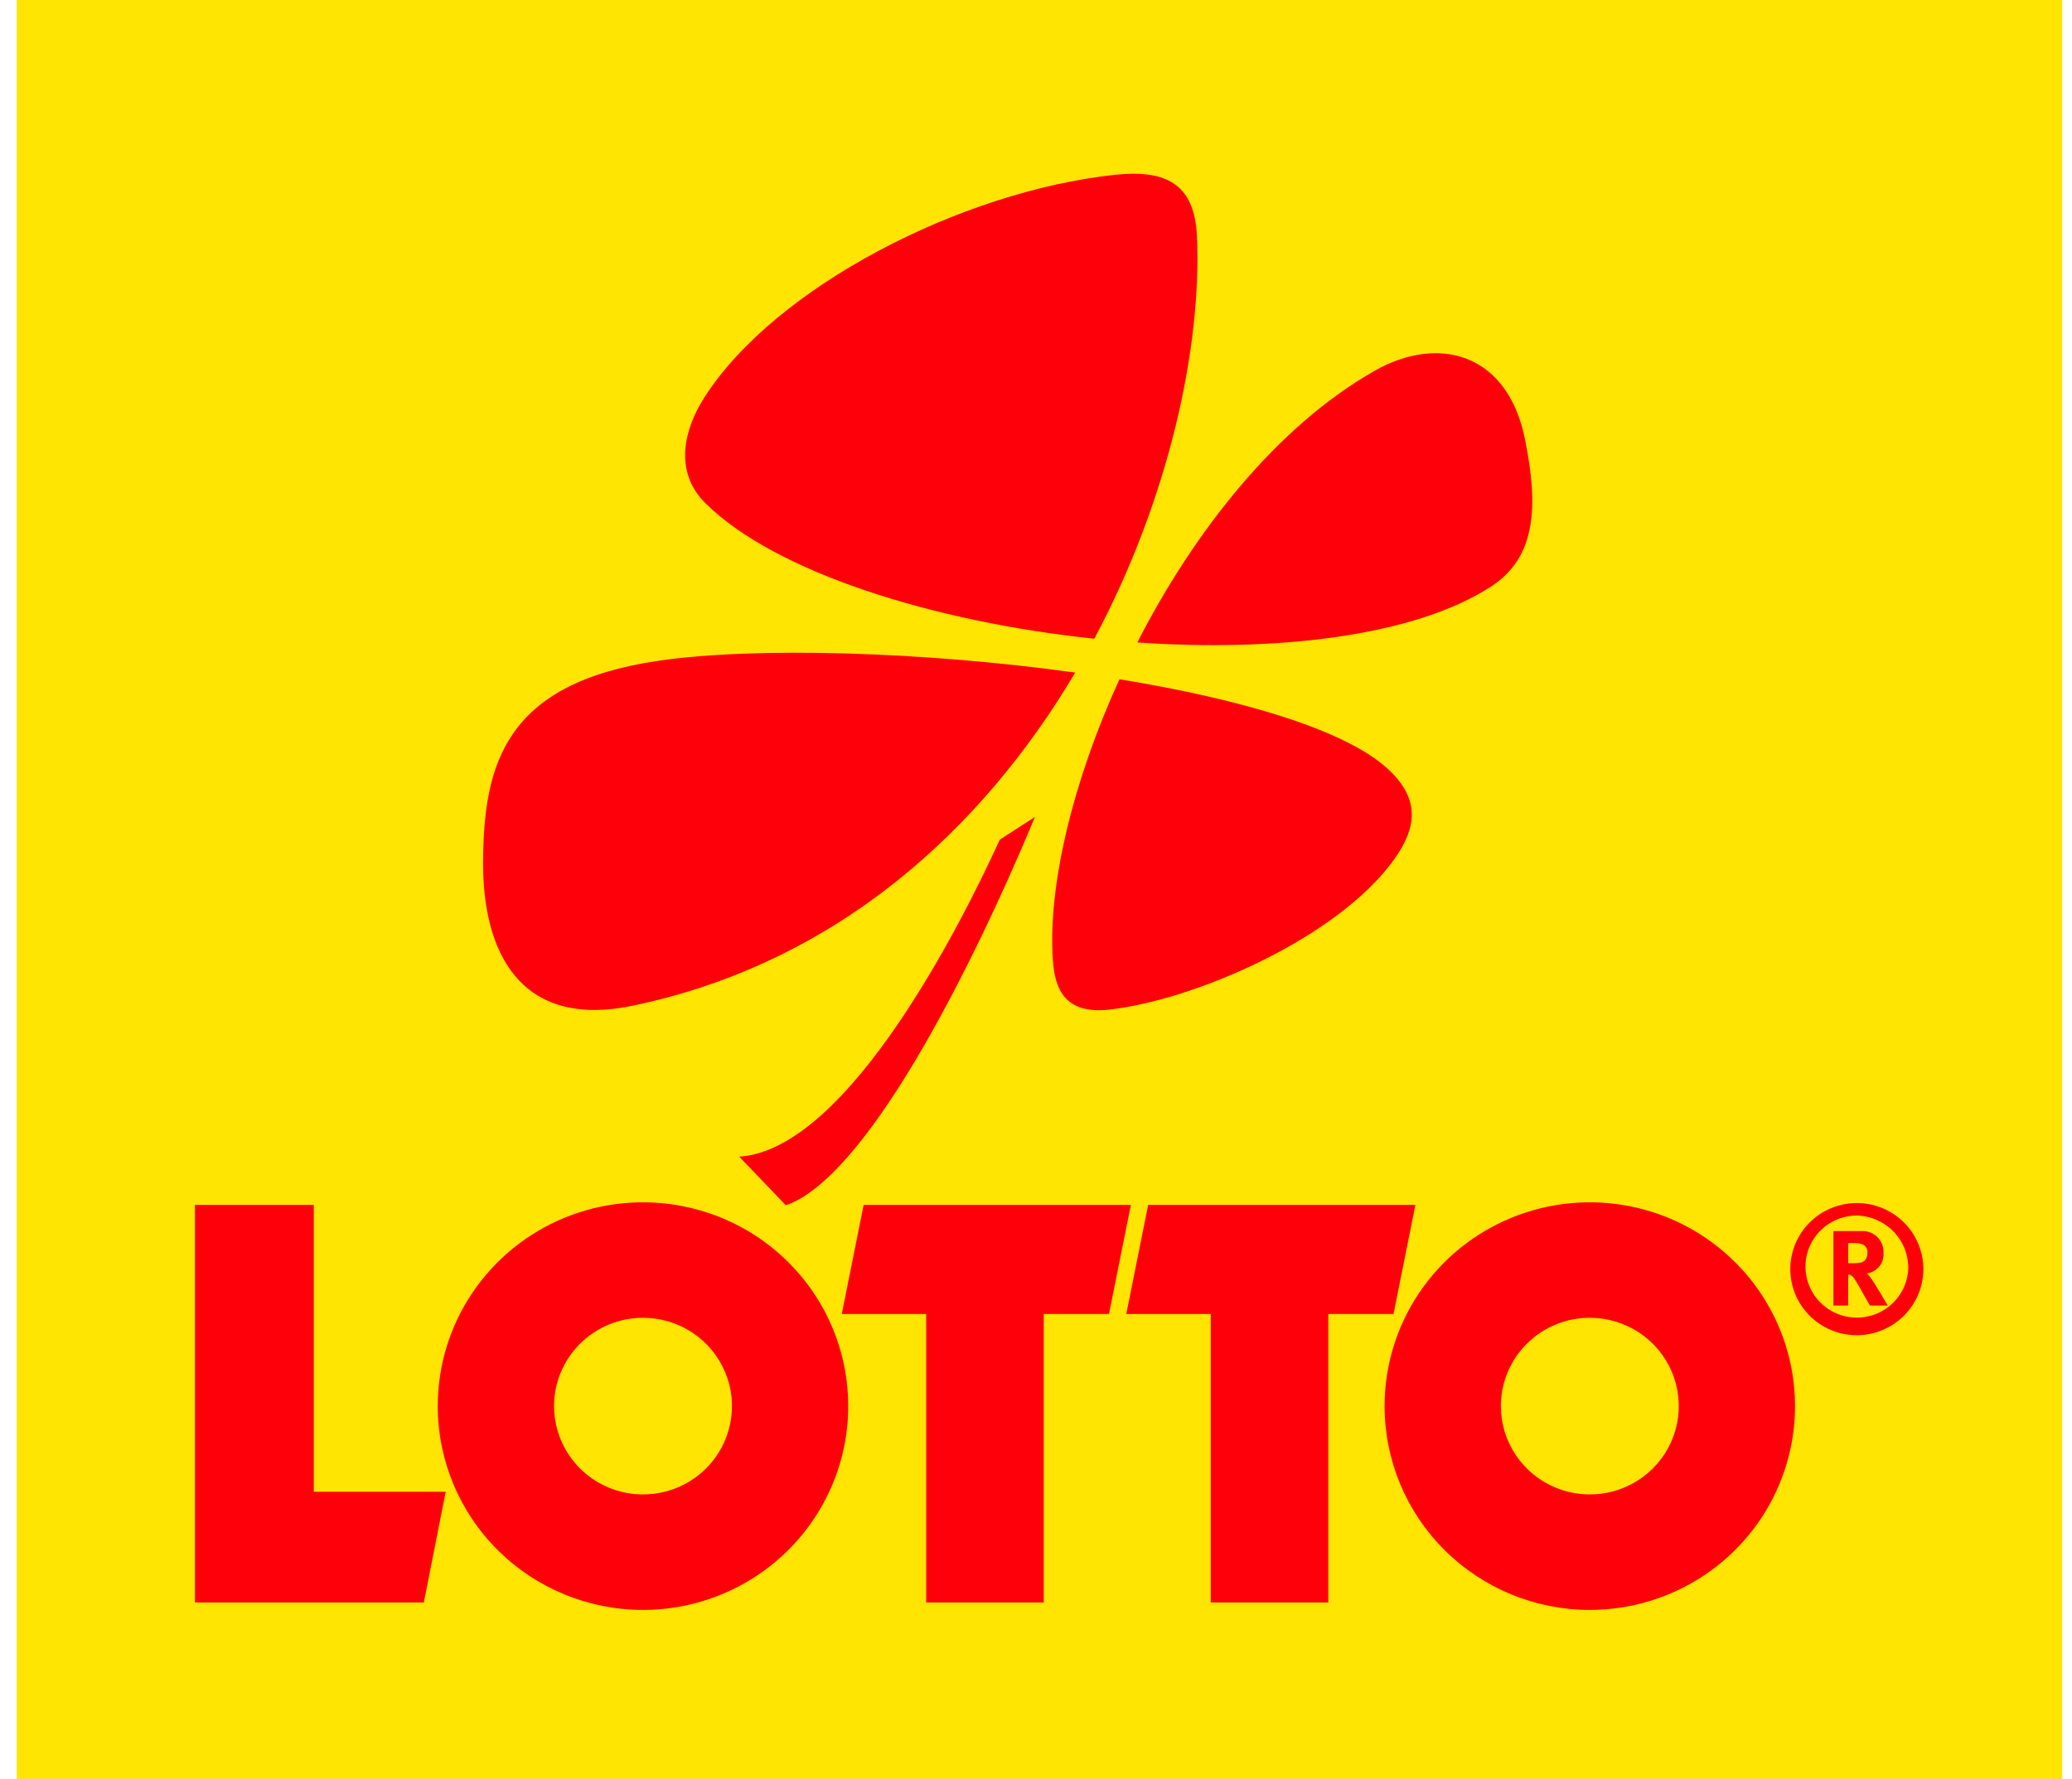 <?xml version="1.0" encoding="UTF-8"?>
<svg xmlns="http://www.w3.org/2000/svg" width="78" height="67" viewBox="0 0 78 67" fill="none">
  <path d="M0.631 0V67H77.631V0H0.631Z" fill="#FFE501"></path>
  <path d="M42.814 24.19C44.962 19.996 48.065 16.057 51.746 13.963C54.123 12.61 56.747 13.255 57.41 16.549C57.913 19.053 57.837 20.971 56.142 22.077C53.267 23.951 48.109 24.553 42.814 24.19" fill="#FE0009"></path>
  <path d="M41.194 24.049C35.15 23.414 29.212 21.564 26.564 18.956C25.327 17.735 25.777 16.121 26.516 14.964C29.188 10.788 36.206 7.203 41.959 6.583C43.8 6.385 44.967 6.847 45.059 8.896C45.243 13.06 44.014 18.765 41.195 24.049" fill="#FE0009"></path>
  <path d="M40.476 25.324C37.024 31.155 31.556 36.258 23.82 37.867C19.519 38.763 18.174 35.769 18.186 32.48C18.201 28.762 19.018 25.724 24.785 24.881C28.412 24.35 34.732 24.528 40.476 25.325" fill="#FE0009"></path>
  <path d="M42.142 25.577C46.745 26.33 50.743 27.496 52.319 29.022C53.444 30.111 53.343 31.152 52.488 32.351C50.368 35.325 44.928 37.672 41.745 38.016C40.092 38.194 39.709 37.249 39.634 36.149C39.444 33.368 40.377 29.439 42.142 25.577" fill="#FE0009"></path>
  <path d="M38.963 30.759C36.391 36.918 32.533 44.374 29.583 45.383L27.828 43.554C31.993 43.28 36.339 34.463 37.637 31.616L38.963 30.759" fill="#FE0009"></path>
  <path d="M7.339 45.369H11.813V56.17H16.778L15.955 60.339H7.34V45.369" fill="#FE0009"></path>
  <path d="M32.512 45.369H42.572L41.747 49.478H39.292V60.339H34.866V49.478H31.688L32.512 45.369" fill="#FE0009"></path>
  <path d="M43.223 45.369H53.283L52.458 49.478H50.003V60.339H45.578V49.478H42.399L43.223 45.369Z" fill="#FE0009"></path>
  <path d="M52.122 52.945C52.122 51.428 52.575 49.944 53.424 48.682C54.273 47.42 55.48 46.437 56.892 45.856C58.303 45.275 59.857 45.123 61.355 45.419C62.854 45.715 64.231 46.446 65.311 47.52C66.392 48.593 67.127 49.96 67.425 51.449C67.723 52.938 67.57 54.48 66.985 55.883C66.4 57.285 65.41 58.483 64.139 59.326C62.869 60.169 61.375 60.619 59.847 60.619C57.798 60.619 55.833 59.81 54.385 58.371C52.936 56.932 52.122 54.98 52.122 52.945V52.945ZM56.5 52.945C56.5 53.603 56.696 54.247 57.064 54.794C57.432 55.341 57.956 55.767 58.568 56.019C59.18 56.271 59.853 56.336 60.503 56.208C61.153 56.079 61.749 55.762 62.218 55.297C62.686 54.831 63.005 54.239 63.134 53.593C63.263 52.948 63.196 52.279 62.942 51.671C62.689 51.063 62.259 50.544 61.708 50.179C61.157 49.813 60.509 49.619 59.847 49.619C59.407 49.619 58.972 49.705 58.566 49.872C58.16 50.039 57.79 50.285 57.48 50.593C57.169 50.902 56.922 51.269 56.754 51.673C56.586 52.076 56.5 52.509 56.5 52.945Z" fill="#FE0009"></path>
  <path d="M16.479 52.946C16.479 51.428 16.932 49.944 17.781 48.682C18.63 47.42 19.837 46.436 21.248 45.855C22.66 45.275 24.214 45.123 25.712 45.419C27.211 45.715 28.588 46.446 29.668 47.519C30.749 48.592 31.485 49.96 31.783 51.448C32.081 52.937 31.928 54.48 31.343 55.882C30.758 57.284 29.768 58.483 28.497 59.326C27.227 60.169 25.733 60.619 24.205 60.619C22.156 60.619 20.191 59.811 18.742 58.372C17.293 56.932 16.479 54.981 16.479 52.946ZM20.857 52.946C20.857 53.603 21.054 54.247 21.422 54.794C21.79 55.341 22.313 55.767 22.925 56.019C23.537 56.271 24.21 56.336 24.86 56.208C25.509 56.08 26.106 55.763 26.575 55.298C27.043 54.833 27.362 54.24 27.491 53.594C27.62 52.949 27.554 52.28 27.3 51.673C27.047 51.065 26.618 50.545 26.067 50.18C25.516 49.814 24.869 49.619 24.206 49.619C23.318 49.619 22.466 49.97 21.838 50.593C21.21 51.217 20.857 52.063 20.857 52.946" fill="#FE0009"></path>
  <path d="M72.405 47.773C72.402 47.281 72.253 46.802 71.976 46.394C71.699 45.987 71.306 45.67 70.848 45.484C70.39 45.298 69.887 45.251 69.402 45.348C68.917 45.446 68.472 45.684 68.123 46.032C67.774 46.381 67.537 46.825 67.441 47.307C67.346 47.789 67.396 48.289 67.586 48.743C67.776 49.197 68.097 49.584 68.509 49.857C68.921 50.13 69.405 50.276 69.9 50.275C70.23 50.275 70.556 50.209 70.861 50.083C71.165 49.957 71.442 49.772 71.674 49.54C71.907 49.307 72.091 49.032 72.217 48.729C72.342 48.425 72.406 48.101 72.405 47.773V47.773ZM71.836 47.773C71.82 48.149 71.693 48.513 71.471 48.818C71.249 49.123 70.941 49.357 70.586 49.49C70.231 49.623 69.845 49.65 69.475 49.567C69.105 49.484 68.768 49.295 68.505 49.023C68.243 48.751 68.066 48.409 67.998 48.038C67.93 47.667 67.972 47.285 68.121 46.938C68.27 46.592 68.517 46.296 68.834 46.088C69.15 45.88 69.521 45.77 69.9 45.769C70.424 45.782 70.921 46 71.284 46.375C71.646 46.75 71.845 47.253 71.836 47.773V47.773ZM69.019 46.354V49.158H69.575V47.989C69.605 47.992 69.634 47.999 69.662 48.01C69.764 48.056 69.852 48.193 70.13 48.696C70.237 48.898 70.285 48.97 70.393 49.159H71.064C71.064 49.159 70.549 48.272 70.388 48.07C70.355 48.025 70.317 47.984 70.273 47.949C70.458 47.925 70.627 47.832 70.744 47.688C70.861 47.544 70.918 47.36 70.903 47.175C70.909 47.066 70.891 46.956 70.852 46.853C70.812 46.75 70.751 46.657 70.672 46.579C70.593 46.502 70.499 46.442 70.395 46.403C70.291 46.364 70.18 46.348 70.07 46.355L69.019 46.354ZM69.575 46.805H69.777C69.885 46.8 69.993 46.814 70.096 46.845C70.163 46.872 70.22 46.92 70.257 46.982C70.293 47.044 70.308 47.117 70.299 47.188C70.302 47.293 70.263 47.395 70.19 47.471C70.116 47.538 70.006 47.565 69.763 47.565H69.574V46.805" fill="#FE0009"></path>
</svg>

